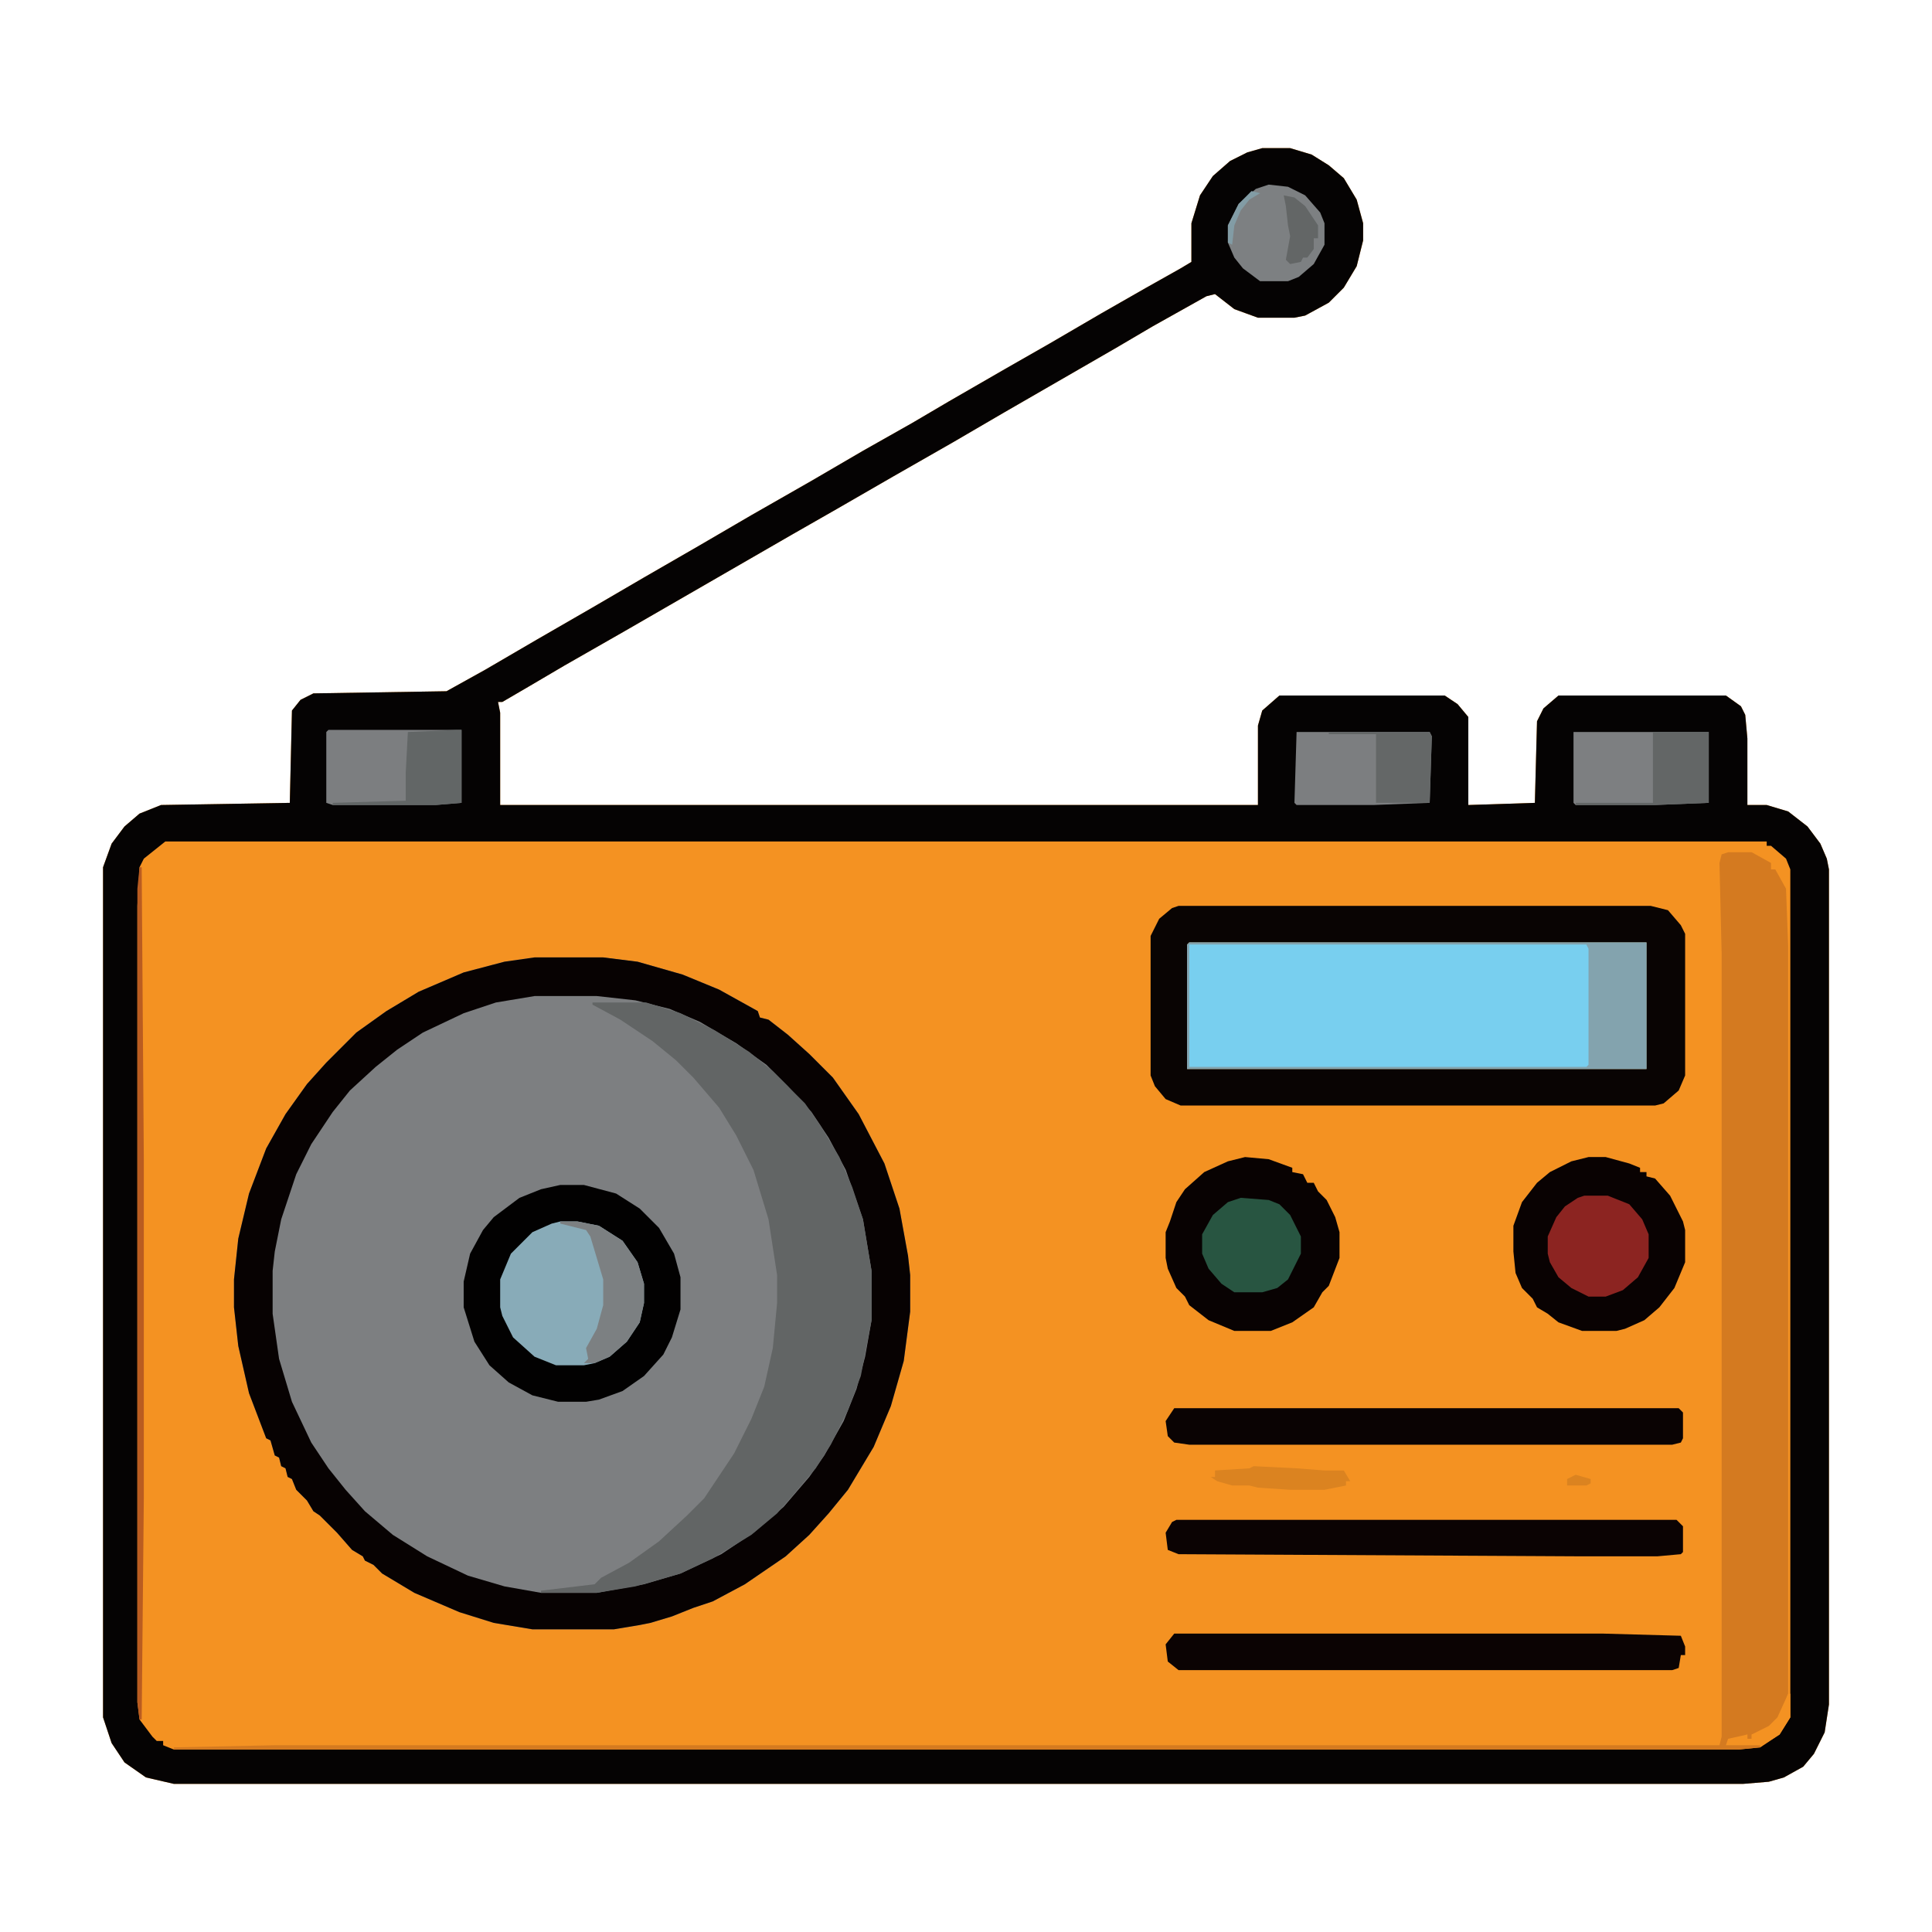 <svg xmlns="http://www.w3.org/2000/svg" viewBox="0 0 900 900" width="225" height="225"><path transform="translate(588,69)" d="m0 0h13l10 3 8 5 7 6 6 10 3 11v8l-3 12-6 10-7 7-11 6-5 1h-17l-11-4-9-7-4 1-25 14-17 10-52 30-24 14-28 16-26 15-21 12-78 45-28 16-17 10-12 7h-2l1 5v43h353v-37l2-7 8-7h77l6 4 5 6v41l31-1 1-38 3-6 7-6h78l7 5 2 4 1 11v31h9l10 3 9 7 6 8 3 7 1 5v389l-2 13-5 10-5 6-9 5-7 2-12 1h-731l-13-3-10-7-6-9-4-12v-396l4-11 6-8 7-6 10-4 60-1 1-43 4-5 6-3 62-1 18-10 24-14 26-15 24-14 26-15 24-14 28-16 24-14 23-13 17-10 26-15 21-12 24-14 21-12 16-9 5-3v-18l4-13 6-9 8-7 8-4z" fill="#F49222"></path><path transform="translate(249,446)" d="m0 0h32l16 2 21 6 17 7 18 10 1 3 4 1 9 7 10 9 11 11 12 17 12 23 7 21 4 22 1 9v17l-3 23-6 21-8 19-12 20-9 11-9 10-11 10-19 13-15 8-9 3-10 4-10 3-5 1-12 2h-38l-18-3-16-5-21-9-15-9-4-4-4-2-1-2-5-3-7-8-8-8-3-2-3-5-5-5-2-5-2-1-1-4-2-1-1-4-2-1-2-7-2-1-8-21-5-22-2-18v-13l2-19 5-21 8-21 9-16 10-14 9-10 14-14 14-10 15-9 21-9 19-5z" fill="#7D7F81"></path><path transform="translate(588,69)" d="m0 0h13l10 3 8 5 7 6 6 10 3 11v8l-3 12-6 10-7 7-11 6-5 1h-17l-11-4-9-7-4 1-25 14-17 10-52 30-24 14-28 16-26 15-21 12-78 45-28 16-17 10-12 7h-2l1 5v43h353v-37l2-7 8-7h77l6 4 5 6v41l31-1 1-38 3-6 7-6h78l7 5 2 4 1 11v31h9l10 3 9 7 6 8 3 7 1 5v389l-2 13-5 10-5 6-9 5-7 2-12 1h-731l-13-3-10-7-6-9-4-12v-396l4-11 6-8 7-6 10-4 60-1 1-43 4-5 6-3 62-1 18-10 24-14 26-15 24-14 26-15 24-14 28-16 24-14 23-13 17-10 26-15 21-12 24-14 21-12 16-9 5-3v-18l4-13 6-9 8-7 8-4zm-511 323-10 8-2 4-1 18v371l1 8 6 8 2 2h3v2l5 2h729l10-1 9-6 5-8v-395l-2-5-7-6h-2v-2z" fill="#050303"></path><path transform="translate(249,446)" d="m0 0h32l16 2 21 6 17 7 18 10 1 3 4 1 9 7 10 9 11 11 12 17 12 23 7 21 4 22 1 9v17l-3 23-6 21-8 19-12 20-9 11-9 10-11 10-19 13-15 8-9 3-10 4-10 3-5 1-12 2h-38l-18-3-16-5-21-9-15-9-4-4-4-2-1-2-5-3-7-8-8-8-3-2-3-5-5-5-2-5-2-1-1-4-2-1-1-4-2-1-2-7-2-1-8-21-5-22-2-18v-13l2-19 5-21 8-21 9-16 10-14 9-10 14-14 14-10 15-9 21-9 19-5zm0 18-18 3-15 5-19 9-12 8-10 8-12 11-8 10-10 15-7 14-7 21-3 15-1 9v20l3 21 6 20 9 19 8 12 8 10 9 10 13 11 16 10 19 9 17 5 17 3h26l22-4 17-5 19-9 15-10 14-12 12-14 7-10 9-16 6-15 4-15 3-17v-23l-4-24-8-23-8-15-8-12-11-12-10-10-14-10-17-10-14-6-16-4-18-2z" fill="#070202"></path><path transform="translate(805,397)" d="m0 0h11l9 5v3h2l5 9 1 27v348l-4 11-6 6-4 2h-3v2h-2v-2l-8 3v1l14 1v1l-10 1h-729v-1l47-1h673l1-4v-365l-1-42 1-4z" fill="#D47A20"></path><path transform="translate(554,439)" d="m0 0h213v59h-214v-58z" fill="#78CFEF"></path><path transform="translate(276,467)" d="m0 0h25l16 5 16 8 16 10 11 9 15 15 7 10 9 15 6 14 5 15 4 24v23l-5 26-6 16-8 16-7 11-11 13-7 8-12 10-18 11-15 7-21 6-18 3h-26v-1l25-3 3-3 13-7 14-10 13-12 8-8 14-21 8-16 6-15 4-18 2-21v-13l-4-26-7-23-8-16-8-13-12-14-8-8-11-9-15-10-13-7z" fill="#626565"></path><path transform="translate(549,422)" d="m0 0h220l8 2 6 7 2 4v66l-3 7-7 6-4 1h-221l-7-3-5-6-2-5v-65l4-8 6-5zm5 17-1 1v58h214v-59z" fill="#090403"></path><path transform="translate(261,552)" d="m0 0h11l15 4 11 7 9 9 7 12 3 11v15l-4 13-4 8-9 10-10 7-11 4-6 1h-13l-12-3-11-6-9-8-7-11-5-16v-12l3-13 6-11 5-6 12-9 10-4z" fill="#020101"></path><path transform="translate(740,539)" d="m0 0h8l11 3 5 2v2h3v2l4 1 7 8 6 12 1 4v15l-5 12-7 9-7 6-9 4-4 1h-16l-11-4-5-4-5-3-2-4-5-5-3-7-1-10v-12l4-11 7-9 6-5 10-5z" fill="#090202"></path><path transform="translate(580,539)" d="m0 0 11 1 11 4v2l5 1 2 4h3l2 4 4 4 4 8 2 7v12l-5 13-3 3-4 7-10 7-10 4h-17l-12-5-9-7-2-4-4-4-4-9-1-5v-12l2-5 3-9 4-6 9-8 11-5z" fill="#080202"></path><path transform="translate(547,656)" d="m0 0h235l2 2v12l-1 2-4 1h-225l-7-1-3-3-1-7z" fill="#0A0303"></path><path transform="translate(547,761)" d="m0 0h200l36 1 2 5v4h-2l-1 6-3 1h-230l-5-4-1-8z" fill="#0B0303"></path><path transform="translate(548,708)" d="m0 0h233l3 3v12l-1 1-11 1h-35l-188-1-5-2-1-8 3-5z" fill="#0B0303"></path><path transform="translate(261,569)" d="m0 0h8l10 2 11 7 7 10 3 10v9l-2 9-6 9-8 7-7 3-5 1h-13l-10-4-10-9-5-10-1-4v-13l5-12 10-10 9-4z" fill="#88ABB8"></path><path transform="translate(153,340)" d="m0 0h62v34l-12 1h-48l-3-1v-33z" fill="#7C7E80"></path><path transform="translate(733,341)" d="m0 0h63v33l-25 1h-37l-1-1z" fill="#7D7F81"></path><path transform="translate(604,341)" d="m0 0h62l1 2-1 31-26 1h-36l-1-1z" fill="#7C7E80"></path><path transform="translate(554,439)" d="m0 0h213v59h-214v-58zm0 1v57h185l1-1v-54l-1-2z" fill="#83A3AE"></path><path transform="translate(738,557)" d="m0 0h11l10 4 6 7 3 7v11l-5 9-7 6-8 3h-8l-8-4-6-5-4-7-1-4v-8l4-9 4-5 6-4z" fill="#8C2421"></path><path transform="translate(578,558)" d="m0 0 13 1 5 2 5 5 5 10v8l-6 12-5 4-7 2h-13l-6-4-6-7-3-7v-9l5-9 7-6z" fill="#285541"></path><path transform="translate(591,86)" d="m0 0 9 1 8 4 7 8 2 5v10l-5 9-7 6-5 2h-13l-8-6-4-5-3-7v-8l5-10 8-7z" fill="#7D8082"></path><path transform="translate(261,569)" d="m0 0h8l10 2 11 7 7 10 3 10v9l-2 9-6 9-8 7-7 3h-5l2-2-1-5 5-9 3-11v-12l-6-20-2-3-12-3z" fill="#7C8082"></path><path transform="translate(65,404)" d="m0 0h1l1 136v158l-1 103h-1l-1-8v-379z" fill="#BA5C20"></path><path transform="translate(770,341)" d="m0 0h26v33l-25 1h-37v-1h36z" fill="#636666"></path><path transform="translate(213,340)" d="m0 0h2v34l-12 1h-48v-1l34-1v-13l1-19z" fill="#626666"></path><path transform="translate(619,341)" d="m0 0h47l1 2-1 31h-25v-32h-22z" fill="#646767"></path><path transform="translate(584,683)" d="m0 0 20 1 13 1h9l3 5h-2v2l-10 2h-16l-15-1-4-1h-8l-7-2-3-2h2v-3l16-1z" fill="#DB8320"></path><path transform="translate(598,91)" d="m0 0 5 1 5 4 6 9v6h-2v5l-3 4h-2l-1 2-5 1-2-2 2-11-1-5-1-9z" fill="#636666"></path><path transform="translate(833,789)" d="m0 0h1v11l-5 8-8 5h-17l1-3 9-2v2h2v-2l8-4 4-4z" fill="#F49222"></path><path transform="translate(583,89)" d="m0 0 4 1-5 3-4 5-3 7-1 9-2-1v-8l5-10z" fill="#829CA5"></path><path transform="translate(734,687)" d="m0 0 7 2v2l-2 1h-9v-3z" fill="#DB8320"></path></svg>